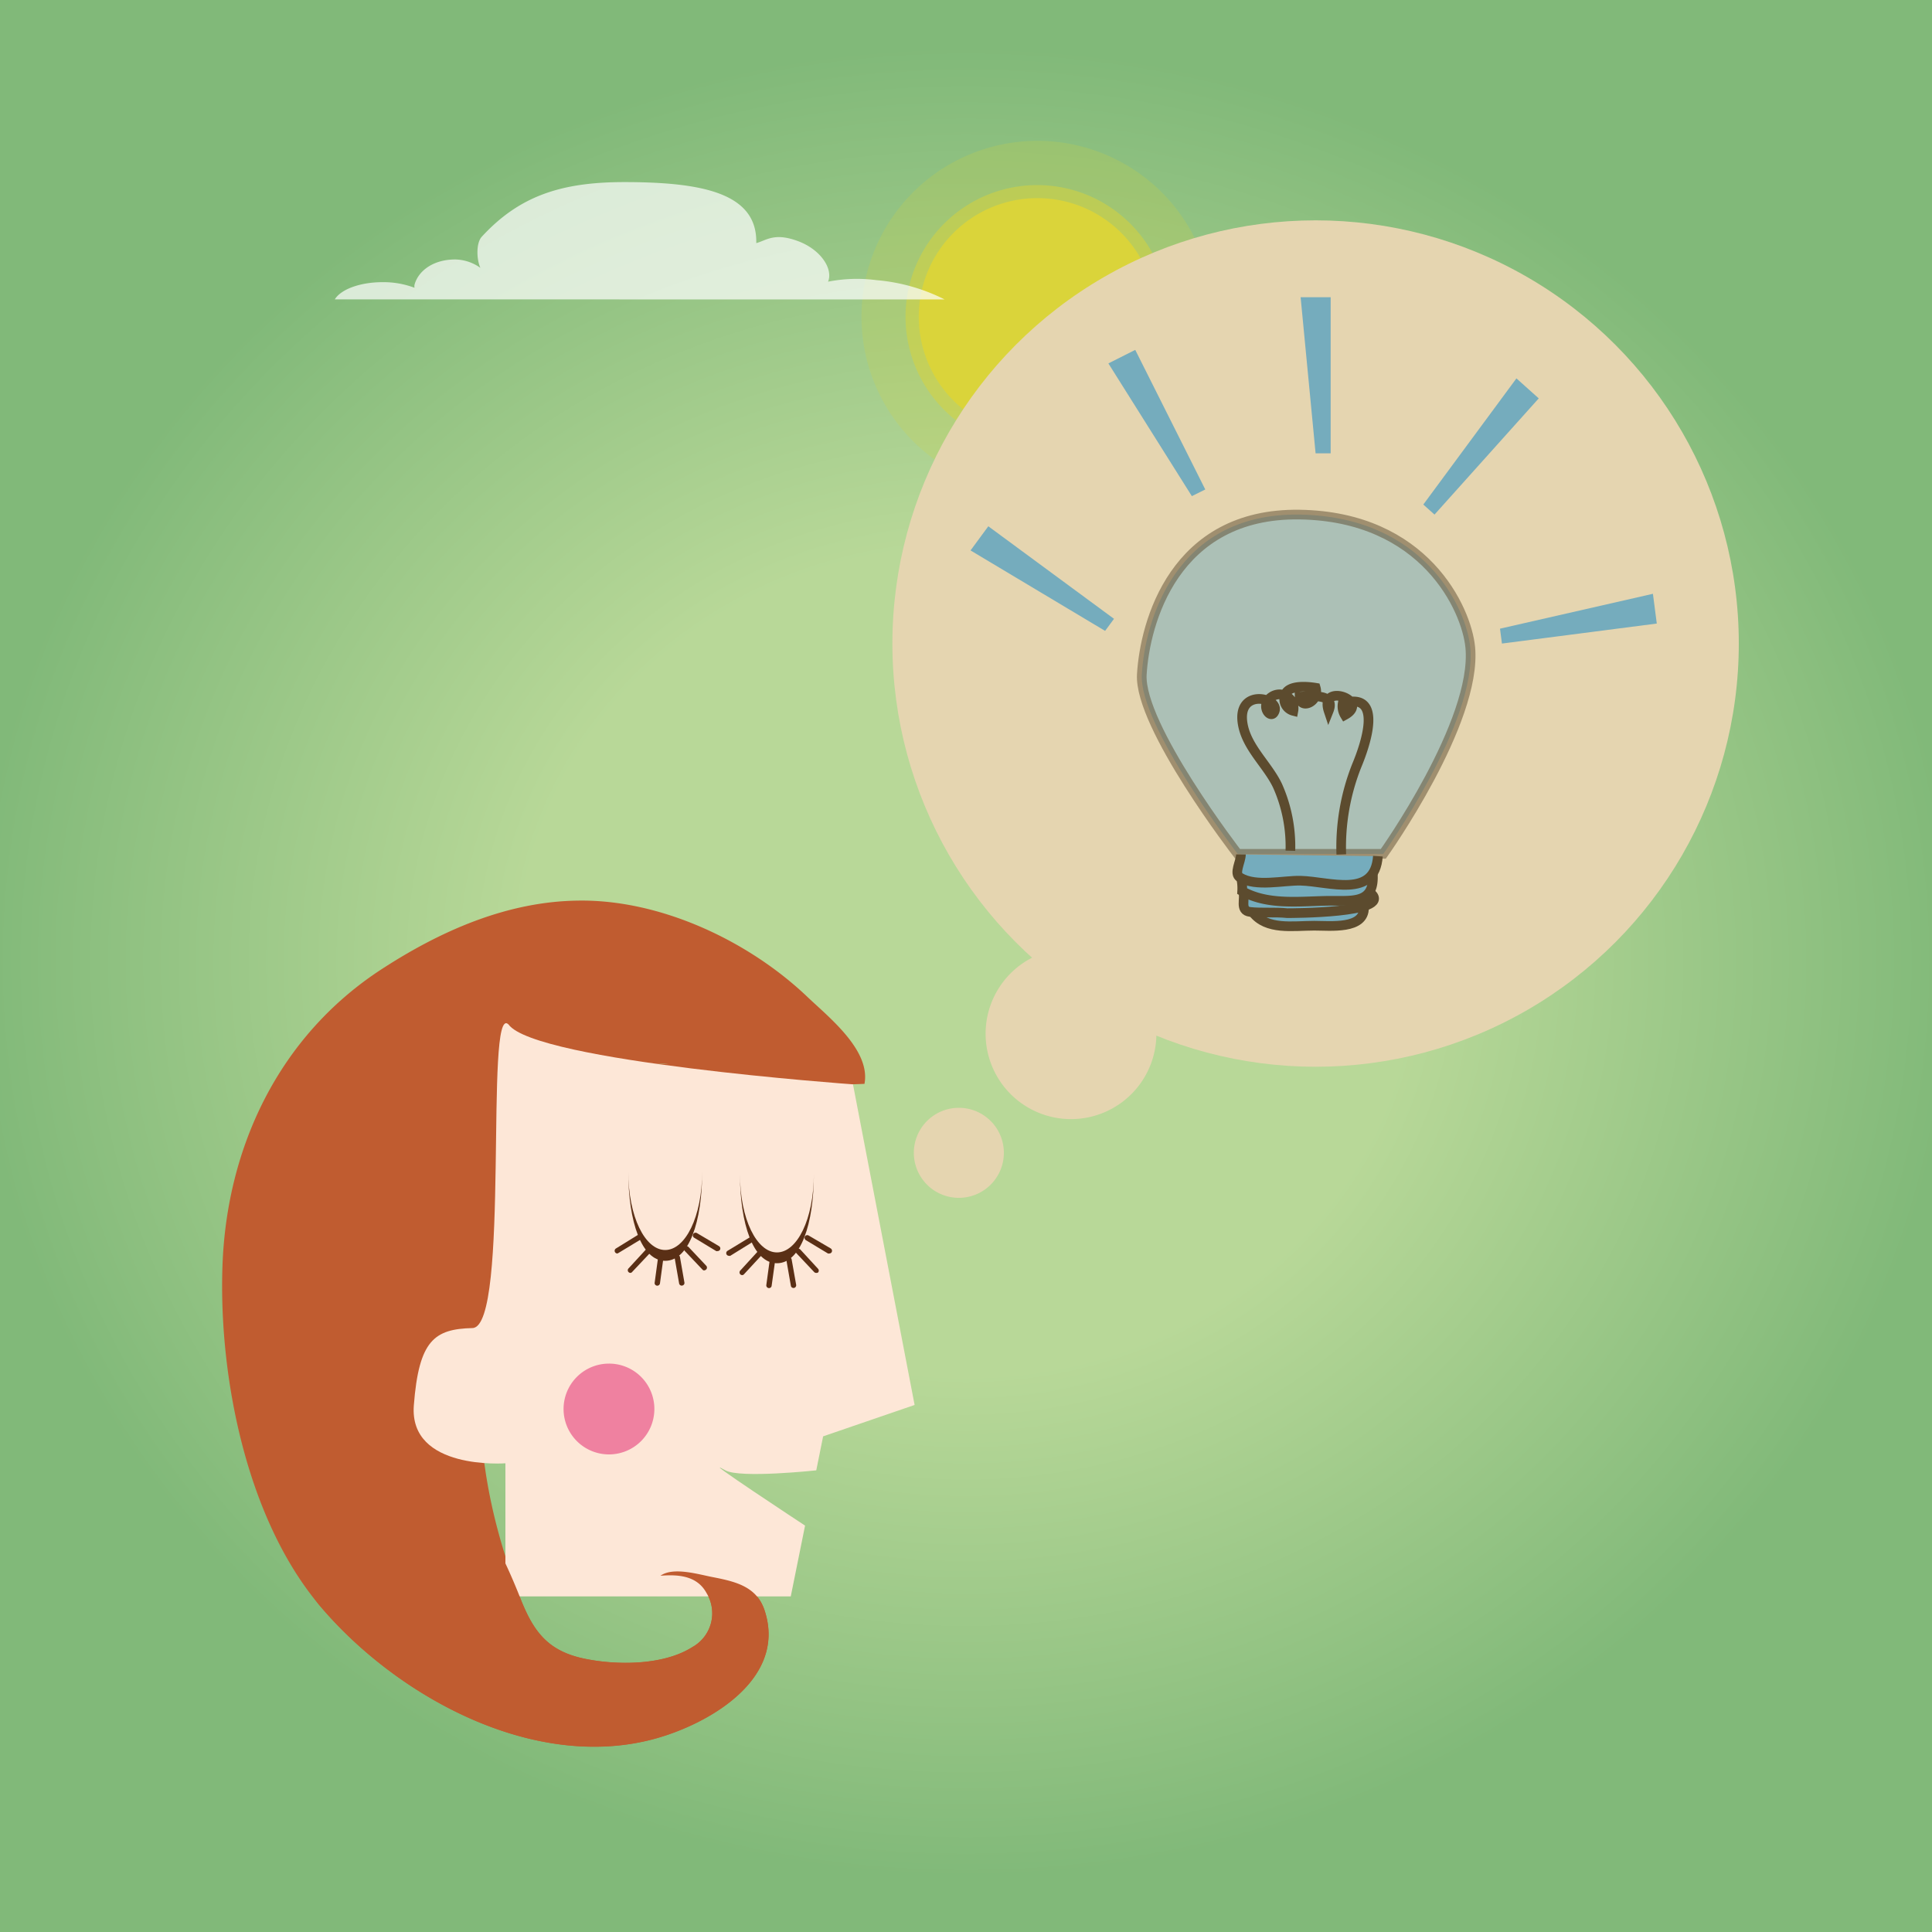 <svg xmlns="http://www.w3.org/2000/svg" xmlns:xlink="http://www.w3.org/1999/xlink" viewBox="0 0 200 200"><rect x="0" y="0" width="200" height="200" fill="#333333" stroke="none"/><defs><style>.cls-1{fill:url(#radial-gradient);}.cls-2,.cls-3,.cls-4{fill:#dad43a;}.cls-12,.cls-2{opacity:0.5;}.cls-3{opacity:0.2;}.cls-5{fill:#fff;opacity:0.7;}.cls-6{fill:#c05c30;}.cls-7{fill:#fde7d7;}.cls-8{fill:#5a2f15;}.cls-9{fill:#ef81a0;}.cls-10{fill:#e5d5b0;}.cls-11,.cls-12,.cls-14{fill:#75acbd;}.cls-11,.cls-12,.cls-13{stroke:#5c4b2e;stroke-miterlimit:10;}.cls-13{fill:none;}</style><radialGradient id="radial-gradient" cx="0.38" cy="122.1" r="379.42" gradientTransform="translate(99.9 69.03) scale(0.27 0.25)" gradientUnits="userSpaceOnUse"><stop offset="0.45" stop-color="#b8d898"/><stop offset="1" stop-color="#81b979"/></radialGradient></defs><title>Fichiimer 1</title><g id="Calque_2" data-name="Calque 2"><g id="Calque_1-2" data-name="Calque 1"><rect class="cls-1" width="200" height="200"/><path class="cls-2" d="M121,32.79a13.63,13.63,0,1,1-13.63-13.63A13.63,13.63,0,0,1,121,32.79Z"/><path class="cls-3" d="M125.6,32.79a18.21,18.21,0,1,1-18.21-18.21A18.21,18.21,0,0,1,125.6,32.79Z"/><path class="cls-4" d="M119.67,32.79a12.28,12.28,0,1,1-12.28-12.28A12.28,12.28,0,0,1,119.67,32.79Z"/><path class="cls-5" d="M97.79,31a19.23,19.23,0,0,0-7.07-2,15.45,15.45,0,0,0-5,.16c.54-1.3-.72-3.32-3.14-4.21s-3.22-.08-4.29.22V25c0-5.05-5.72-6.15-13.68-6.15-6.56,0-10.88,1.46-14.74,5.66-.61.67-.53,2.39-.14,3.22a4.6,4.6,0,0,0-2.61-.87c-2.32,0-3.84,1.22-4.21,2.62a.83.83,0,0,0,0,.31,9.07,9.07,0,0,0-3.31-.58c-2.35,0-4.32.75-4.94,1.78"/><path class="cls-6" d="M50.23,110.83c3,.66,6.53.11,9.57.28,7,.41,14,.88,21.1,1.09,2.82.08,5.77.13,8.59,0,.67-3.53-3.83-7-6-9.09-6.07-5.74-15.13-10-23.61-9.88-7.4.08-14.31,3.15-20.42,7.13-10.53,6.87-16,18.33-16.43,30.69-.4,11.42,2.48,26.14,10.05,35.14,7.8,9.25,21.59,16.9,33.91,14,5.68-1.32,14.58-6.08,12.16-13.47-.81-2.49-3-3-5.34-3.46-1.49-.28-4.11-1.1-5.45-.15,1.88-.15,3.81,0,4.78,1.81a4,4,0,0,1-1.47,5.58c-3,1.91-7.82,1.9-11.18,1.2-3.77-.79-5.27-2.78-6.64-6.28-12.08-30.73,5.87-48.25,7.89-50.54s4.25-5,7.43-4.78"/><path class="cls-7" d="M88.3,112.25l6.38,33.19-9.47,3.25-.71,3.52s-7.9.85-9.41,0c-3.26-1.85,8.25,5.72,8.25,5.72l-1.48,7.33H52.32V151.48s-10,.75-9.48-6,2.13-7.9,6.07-8,1.22-33.9,3.73-31.43C55.42,109.91,88.3,112.25,88.3,112.25Z"/><path class="cls-8" d="M68.86,130.52c-2.45,0-3.82-4.06-3.82-9.25h0c0,4.71,1.75,8.13,3.82,8.13s3.83-3.42,3.83-8.13h0C72.69,126.46,71.32,130.52,68.86,130.52Z"/><path class="cls-8" d="M63.89,129.76a.28.28,0,0,1-.14-.51L66,127.86a.28.28,0,0,1,.38.09.28.28,0,0,1-.1.39L64,129.72A.28.28,0,0,1,63.89,129.76Z"/><path class="cls-8" d="M65.26,131.77a.29.29,0,0,1-.19-.08.27.27,0,0,1,0-.39l1.84-2a.28.28,0,0,1,.39,0,.28.28,0,0,1,0,.4l-1.83,1.94A.29.29,0,0,1,65.26,131.77Z"/><path class="cls-8" d="M68,133.09h0a.27.27,0,0,1-.23-.31l.36-2.65a.28.28,0,0,1,.55.07l-.36,2.65A.28.28,0,0,1,68,133.09Z"/><path class="cls-8" d="M70.58,133.09a.28.28,0,0,1-.28-.24l-.46-2.63a.27.27,0,0,1,.23-.32.28.28,0,0,1,.32.23l.46,2.63a.27.27,0,0,1-.23.32Z"/><path class="cls-8" d="M74.29,129.51a.28.28,0,0,1-.15,0l-2.28-1.38a.28.28,0,0,1-.1-.38.28.28,0,0,1,.39-.1L74.43,129a.28.28,0,0,1,.1.38A.28.28,0,0,1,74.29,129.51Z"/><path class="cls-8" d="M72.92,131.52a.27.27,0,0,1-.2-.09l-1.84-1.94a.29.29,0,0,1,0-.4.28.28,0,0,1,.4,0l1.83,1.94a.28.28,0,0,1-.2.47Z"/><path class="cls-8" d="M80.43,130.77c-2.46,0-3.83-4.07-3.83-9.25h0c0,4.71,1.76,8.13,3.83,8.13s3.82-3.42,3.82-8.13h0C84.25,126.7,82.89,130.77,80.43,130.77Z"/><path class="cls-8" d="M75.46,130a.29.29,0,0,1-.24-.13.28.28,0,0,1,.1-.39l2.28-1.38a.27.27,0,0,1,.38.09.29.29,0,0,1-.09.39L75.6,130A.23.23,0,0,1,75.46,130Z"/><path class="cls-8" d="M76.83,132a.28.28,0,0,1-.2-.47l1.83-2a.27.27,0,0,1,.39,0,.28.28,0,0,1,0,.4L77,131.93A.27.27,0,0,1,76.83,132Z"/><path class="cls-8" d="M79.57,133.34h0a.28.28,0,0,1-.24-.32l.36-2.64a.28.28,0,0,1,.56.07l-.37,2.65A.27.27,0,0,1,79.57,133.34Z"/><path class="cls-8" d="M82.14,133.33a.27.27,0,0,1-.27-.23l-.46-2.63a.27.27,0,0,1,.54-.1l.47,2.64a.29.29,0,0,1-.23.32Z"/><path class="cls-8" d="M85.85,129.76a.27.27,0,0,1-.14,0l-2.29-1.38a.29.29,0,0,1-.09-.39.28.28,0,0,1,.38-.09L86,129.24a.29.29,0,0,1,.09.39A.28.28,0,0,1,85.85,129.76Z"/><path class="cls-8" d="M84.49,131.77a.29.29,0,0,1-.21-.09l-1.83-1.94a.28.28,0,0,1,0-.4.28.28,0,0,1,.39,0l1.84,2a.28.28,0,0,1,0,.39A.31.31,0,0,1,84.49,131.77Z"/><path class="cls-9" d="M67.74,145.86a4.7,4.7,0,1,1-4.7-4.7A4.69,4.69,0,0,1,67.74,145.86Z"/><path class="cls-6" d="M33.09,166.2c7.8,9.25,21.59,16.9,33.91,14,5.68-1.32,14.58-6.08,12.16-13.47-.81-2.49-3-3-5.34-3.46-1.49-.28-4.11-1.1-5.45-.15,1.88-.15,3.81,0,4.78,1.81a4,4,0,0,1-1.47,5.58c-3,1.91-7.82,1.9-11.18,1.2-3.77-.79-5.27-2.78-6.64-6.28C41.78,134.72,25.52,157.2,33.09,166.2Z"/><circle class="cls-10" cx="136.19" cy="66.62" r="43.81"/><path class="cls-11" d="M129.7,94.46c1.46,1.86,4.12,1.37,6.35,1.37,1.68,0,5.18.4,5.15-1.87"/><path class="cls-12" d="M128.12,88.39s-10.23-13.24-9.92-18.57,3.34-16.74,16.32-16.55,17.3,9.8,17.68,13.73c.75,7.72-9,21.39-9,21.39Z"/><path class="cls-13" d="M133.58,88.07a15.4,15.4,0,0,0-1.33-6.73c-1-2.11-3.08-3.85-3.57-6.21-.85-4.12,4.18-2.84,3.18-1.34-.42.62-1.47-.84-.2-1.67a1.45,1.45,0,0,1,2.23,1.47,1.26,1.26,0,0,1-.85-1.71c.41-1,2.3-.82,3.16-.68.42,1.45-1.62,2.36-1.66.91,1.15,0,3.76-.41,3,1.49-1-3,4.38-1.06,1.68.42A1.74,1.74,0,0,1,139,72.8c4.33-1.29,2.28,4.47,1.46,6.43a22.8,22.8,0,0,0-1.61,9.22"/><path class="cls-11" d="M128.69,92.27c.26.74-.4,2,.72,2.13s2.61,0,3.85.13c.39,0,10.78,0,8.72-2"/><path class="cls-11" d="M128.46,90.79a5,5,0,0,1,.13,1.46c2.77,1.55,6.21,1,9.23,1,2.4,0,4.49.23,4.29-2.82"/><path class="cls-11" d="M128.46,88.45c0,.75-.78,2-.09,2.39,1.66,1,4.45.29,6.27.33,3,.08,7.68,1.89,8-2.54"/><polygon class="cls-14" points="134.64 30.77 137.75 30.77 137.75 46.93 136.19 46.93 134.64 30.77"/><polygon class="cls-14" points="114.74 37.62 117.52 36.22 124.77 50.67 123.38 51.36 114.74 37.62"/><polygon class="cls-14" points="156.98 39.17 159.29 41.24 148.5 53.27 147.34 52.23 156.98 39.17"/><polygon class="cls-14" points="171.11 61.47 171.51 64.55 155.48 66.62 155.28 65.08 171.11 61.47"/><polygon class="cls-14" points="100.47 56.98 102.31 54.48 115.32 64.06 114.4 65.31 100.47 56.98"/><path class="cls-10" d="M119.71,107a8.84,8.84,0,1,1-8.84-8.83A8.83,8.83,0,0,1,119.71,107Z"/><path class="cls-10" d="M103.92,119.33a4.66,4.66,0,1,1-4.66-4.65A4.66,4.66,0,0,1,103.92,119.33Z"/></g></g></svg>